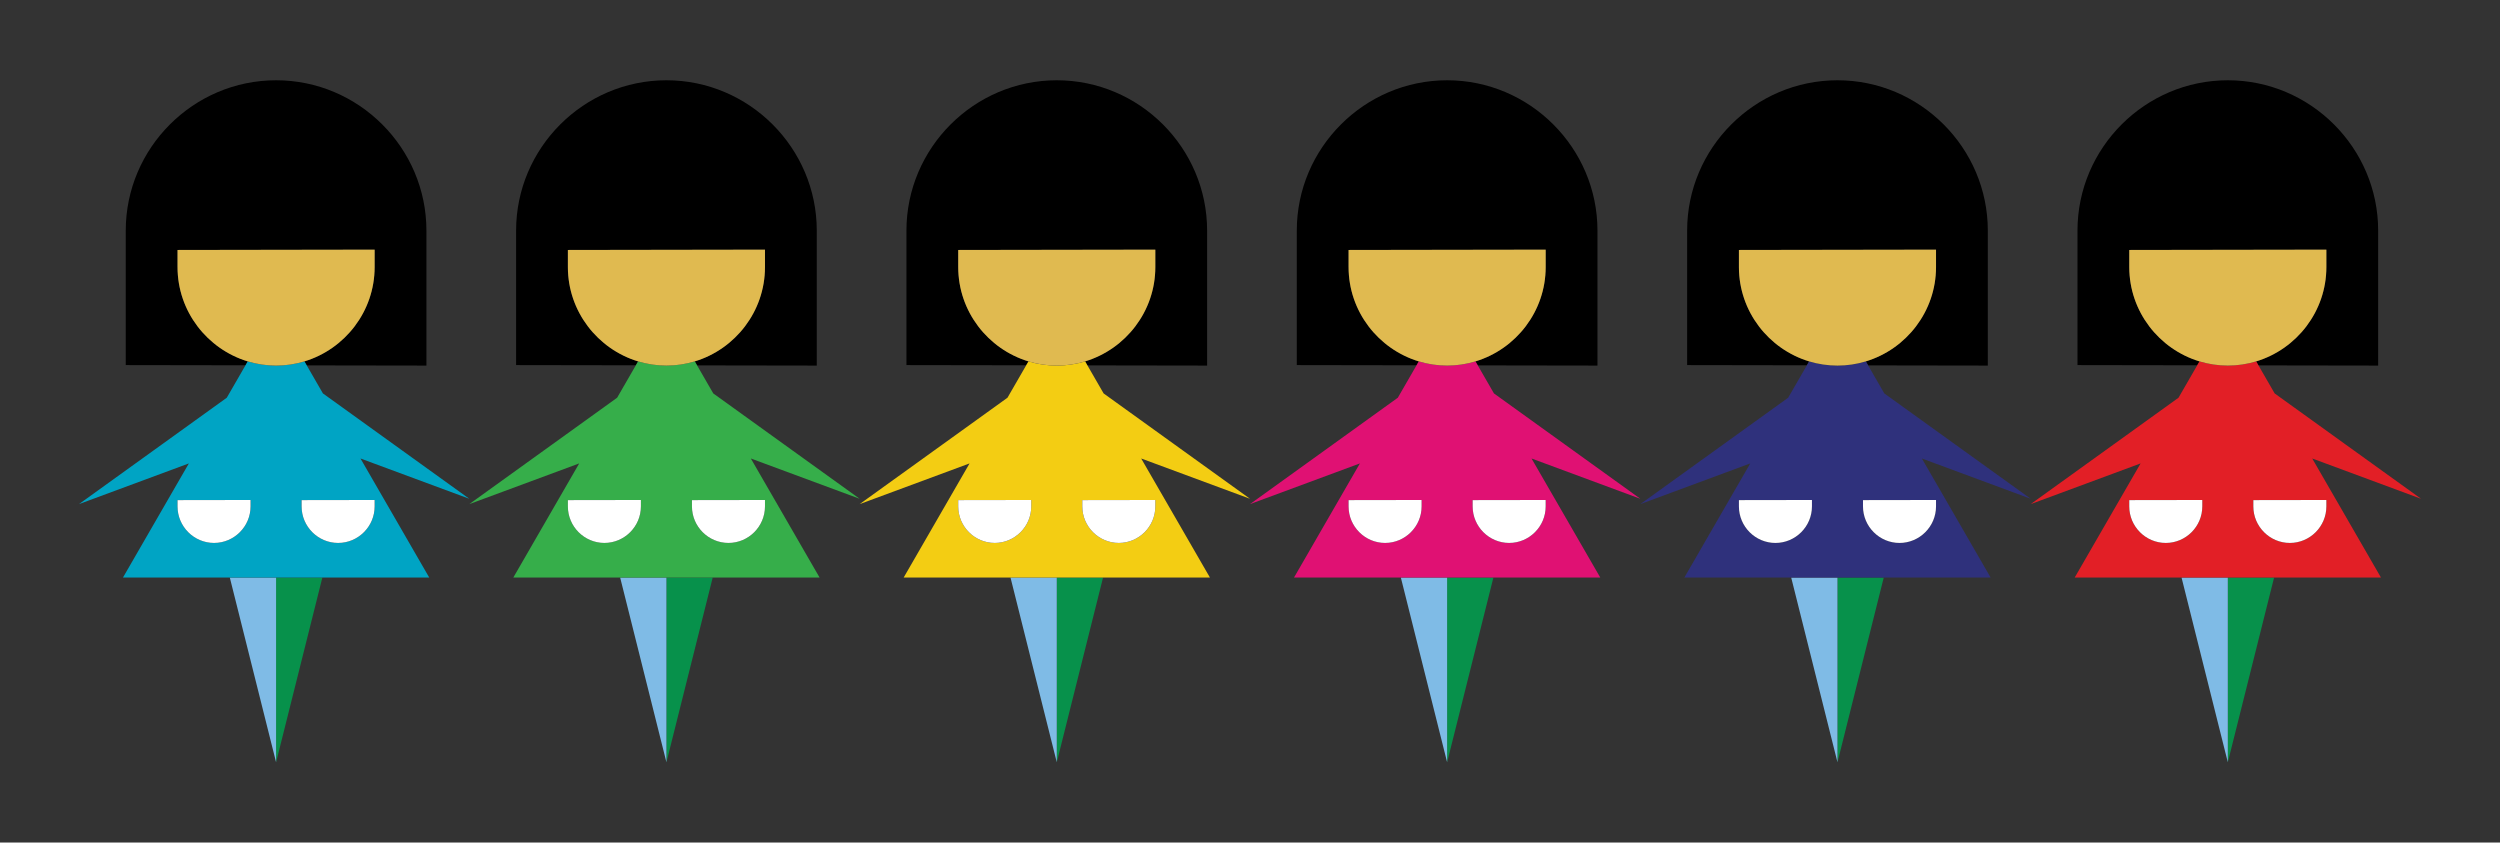 <?xml version="1.0" encoding="utf-8"?>
<!-- Generator: Adobe Illustrator 16.0.0, SVG Export Plug-In . SVG Version: 6.00 Build 0)  -->
<!DOCTYPE svg PUBLIC "-//W3C//DTD SVG 1.1//EN" "http://www.w3.org/Graphics/SVG/1.1/DTD/svg11.dtd">
<svg version="1.1" xmlns="http://www.w3.org/2000/svg" xmlns:xlink="http://www.w3.org/1999/xlink" x="0px" y="0px"
	 width="940.276px" height="316.898px" viewBox="0 0 940.276 316.898" enable-background="new 0 0 940.276 316.898"
	 xml:space="preserve">
<rect x="0" y="0" width="940.276" height="316.898" fill="#333333" stroke="none"/>
<symbol  id="New_Symbol" viewBox="-191.247 -31.876 573.741 63.753">
	<g>
		<polygon fill="#2F317C" points="-159.373,31.874 -191.247,-0.001 -159.373,0 		"/>
		<polygon fill="#00A4C4" points="-159.373,-31.876 -127.498,-0.001 -159.373,0 		"/>
		<polygon fill="#36AE4A" points="-159.373,0 -191.247,-0.001 -159.373,-31.876 		"/>
		<polygon fill="#F3CD13" points="-127.498,-0.001 -159.373,31.874 -159.373,0 		"/>
	</g>
	<g>
		<polygon fill="#F3CD13" points="-95.623,31.874 -127.498,-0.001 -95.623,0 		"/>
		<polygon fill="#36AE4A" points="-95.623,-31.876 -63.749,-0.001 -95.623,0 		"/>
		<polygon fill="#2F317C" points="-95.623,0 -127.498,-0.001 -95.623,-31.876 		"/>
		<polygon fill="#00A4C4" points="-63.749,-0.001 -95.623,31.874 -95.623,0 		"/>
	</g>
	<g>
		<polygon fill="#2F317C" points="95.624,31.875 63.749,0 95.624,0.001 		"/>
		<polygon fill="#00A4C4" points="95.624,-31.875 127.498,0 95.624,0.001 		"/>
		<polygon fill="#36AE4A" points="95.624,0.001 63.749,0 95.624,-31.875 		"/>
		<polygon fill="#F3CD13" points="127.498,0 95.624,31.875 95.624,0.001 		"/>
	</g>
	<g>
		<polygon fill="#2F317C" points="350.62,31.877 318.745,0.002 350.62,0.003 		"/>
		<polygon fill="#00A4C4" points="350.62,-31.873 382.494,0.002 350.62,0.003 		"/>
		<polygon fill="#36AE4A" points="350.62,0.003 318.745,0.002 350.62,-31.873 		"/>
		<polygon fill="#F3CD13" points="382.494,0.002 350.62,31.877 350.62,0.003 		"/>
	</g>
	<g>
		<polygon fill="#00A4C4" points="-31.874,31.874 -63.749,-0.001 -31.874,0 		"/>
		<polygon fill="#2F317C" points="-31.874,-31.876 0,-0.001 -31.874,0 		"/>
		<polygon fill="#F3CD13" points="-31.874,0 -63.749,-0.001 -31.874,-31.876 		"/>
		<polygon fill="#36AE4A" points="0,-0.001 -31.874,31.874 -31.874,0 		"/>
	</g>
	<g>
		<polygon fill="#00A4C4" points="223.122,31.874 191.247,-0.001 223.122,0 		"/>
		<polygon fill="#2F317C" points="223.123,-31.876 254.997,-0.001 223.122,0 		"/>
		<polygon fill="#F3CD13" points="223.122,0 191.247,-0.001 223.123,-31.876 		"/>
		<polygon fill="#36AE4A" points="254.997,-0.001 223.122,31.874 223.122,0 		"/>
	</g>
	<g>
		<polygon fill="#36AE4A" points="31.875,31.874 0,-0.001 31.875,0 		"/>
		<polygon fill="#F3CD13" points="31.875,-31.876 63.749,-0.001 31.875,0 		"/>
		<polygon fill="#00A4C4" points="31.875,0 0,-0.001 31.875,-31.876 		"/>
		<polygon fill="#2F317C" points="63.749,-0.001 31.875,31.874 31.875,0 		"/>
	</g>
	<g>
		<polygon fill="#36AE4A" points="286.871,31.874 254.997,-0.001 286.871,0 		"/>
		<polygon fill="#F3CD13" points="286.872,-31.876 318.745,-0.001 286.871,0 		"/>
		<polygon fill="#00A4C4" points="286.871,0 254.997,-0.001 286.872,-31.876 		"/>
		<polygon fill="#2F317C" points="318.745,-0.001 286.871,31.874 286.871,0 		"/>
	</g>
	<g>
		<polygon fill="#F3CD13" points="159.373,31.876 127.498,0.001 159.373,0.002 		"/>
		<polygon fill="#36AE4A" points="159.373,-31.874 191.247,0.001 159.373,0.002 		"/>
		<polygon fill="#2F317C" points="159.373,0.002 127.498,0.001 159.373,-31.874 		"/>
		<polygon fill="#00A4C4" points="191.247,0.001 159.373,31.876 159.373,0.002 		"/>
	</g>
</symbol>
<g id="_x31__1_">
</g>
<g id="_x32__1_">
</g>
<g id="_x33__1_">
</g>
<g id="_x31_">
</g>
<g id="有灵且美">
	<g id="bright_x26_beautiful" display="none">
	</g>
</g>
<g id="_x32_">
</g>
<g id="_x32_-0">
	<g id="kite">
	</g>
</g>
<g id="_x32_-1" display="none">
	<g id="kite_snap_1_" display="inline">
	</g>
</g>
<g id="_x33_">
	<g id="accidents">
	</g>
	<g id="child_labor">
	</g>
	<g id="prosititution">
	</g>
	<g id="dropout">
	</g>
	<g id="loneliness">
	</g>
	<g id="hand">
		<g id="Layer_19">
		</g>
	</g>
</g>
<g id="_x34_">
	<g id="Layer_23">
	</g>
	<g id="pulsera">
	</g>
</g>
<g id="nav">
</g>
<g id="_x35_">
	<g id="friends">
	</g>
</g>
<g id="_x36_">
	<g id="others" display="none">
	</g>
</g>
<g id="artboard-2">
</g>
<g id="artboard-3">
</g>
<g id="artboard-3_1_">
	<g>
		<g>
			<polygon fill="#07914B" points="103.84,286.707 116.332,236.83 121.245,217.213 103.84,217.213 			"/>
			<polygon fill="#7FBBE6" points="103.839,217.213 86.432,217.213 91.346,236.83 103.84,286.707 103.84,217.213 			"/>
			<path d="M66.772,100.434v-6.42l74.133-0.12v6.54c0,16.684-11.175,30.88-26.407,35.487l0.869,1.506l45.016,0.073V86.735
				c0-31.099-25.444-56.544-56.543-56.544c-31.102,0-56.544,25.447-56.544,56.544v50.581l45.036,0.073l0.848-1.469
				C77.946,131.313,66.772,117.117,66.772,100.434z"/>
			<path fill="#00A4C4" d="M135.582,172.439l40.93,15.159l-28.151-20.26l-26.904-19.366l-6.089-10.546l-0.869-1.506
				c-3.38,1.022-6.957,1.579-10.659,1.579s-7.279-0.557-10.659-1.579l-0.848,1.469l-7.041,12.195l-27.442,19.754l-28.151,20.26
				l41.33-15.308l-24.782,42.922h40.187h17.407h0.001h17.405h40.188L135.582,172.439z M94.24,190.475
				c0,7.553-6.18,13.733-13.733,13.733s-13.733-6.181-13.733-13.733v-2.379l27.467-0.044V190.475z M127.172,204.208
				c-7.554,0-13.733-6.181-13.733-13.733v-2.379l27.467-0.044v2.423C140.905,198.027,134.726,204.208,127.172,204.208z"/>
			<path fill="#E0BA50" d="M140.905,100.434v-6.54l-74.133,0.12v6.42c0,16.684,11.174,30.88,26.407,35.487
				c3.38,1.022,6.957,1.579,10.659,1.579s7.279-0.557,10.659-1.579C129.73,131.313,140.905,117.117,140.905,100.434z"/>
			<path fill="#FFFFFF" d="M66.773,188.096v2.379c0,7.553,6.18,13.733,13.733,13.733s13.733-6.181,13.733-13.733v-2.423
				L66.773,188.096z"/>
			<path fill="#FFFFFF" d="M113.438,188.096v2.379c0,7.553,6.18,13.733,13.733,13.733s13.733-6.181,13.733-13.733v-2.423
				L113.438,188.096z"/>
		</g>
		<g>
			<polygon fill="#07914B" points="250.653,286.707 263.146,236.83 268.059,217.213 250.653,217.213 			"/>
			<polygon fill="#7FBBE6" points="250.652,217.213 233.245,217.213 238.159,236.83 250.653,286.707 250.653,217.213 			"/>
			<path d="M213.586,100.434v-6.42l74.133-0.12v6.54c0,16.684-11.175,30.88-26.407,35.487l0.869,1.506l45.016,0.073V86.735
				c0-31.099-25.444-56.544-56.543-56.544c-31.102,0-56.544,25.447-56.544,56.544v50.581l45.036,0.073l0.848-1.469
				C224.76,131.313,213.586,117.117,213.586,100.434z"/>
			<path fill="#36AE4A" d="M282.396,172.439l40.93,15.159l-28.151-20.26l-26.904-19.366l-6.089-10.546l-0.869-1.506
				c-3.38,1.022-6.957,1.579-10.659,1.579s-7.279-0.557-10.659-1.579l-0.848,1.469l-7.041,12.195l-27.442,19.754l-28.151,20.26
				l41.33-15.308l-24.782,42.922h40.187h17.407h0.001h17.405h40.188L282.396,172.439z M241.054,190.475
				c0,7.553-6.18,13.733-13.733,13.733s-13.733-6.181-13.733-13.733v-2.379l27.467-0.044V190.475z M273.985,204.208
				c-7.554,0-13.733-6.181-13.733-13.733v-2.379l27.467-0.044v2.423C287.719,198.027,281.539,204.208,273.985,204.208z"/>
			<path fill="#E0BA50" d="M287.719,100.434v-6.54l-74.133,0.12v6.42c0,16.684,11.174,30.88,26.407,35.487
				c3.38,1.022,6.957,1.579,10.659,1.579s7.279-0.557,10.659-1.579C276.544,131.313,287.719,117.117,287.719,100.434z"/>
			<path fill="#FFFFFF" d="M213.587,188.096v2.379c0,7.553,6.18,13.733,13.733,13.733s13.733-6.181,13.733-13.733v-2.423
				L213.587,188.096z"/>
			<path fill="#FFFFFF" d="M260.252,188.096v2.379c0,7.553,6.18,13.733,13.733,13.733s13.733-6.181,13.733-13.733v-2.423
				L260.252,188.096z"/>
		</g>
		<g>
			<polygon fill="#07914B" points="397.467,286.707 409.959,236.83 414.872,217.213 397.467,217.213 			"/>
			<polygon fill="#7FBBE6" points="397.466,217.213 380.059,217.213 384.973,236.83 397.467,286.707 397.467,217.213 			"/>
			<path d="M360.399,100.434v-6.42l74.133-0.12v6.54c0,16.684-11.175,30.88-26.407,35.487l0.869,1.506l45.016,0.073V86.735
				c0-31.099-25.444-56.544-56.543-56.544c-31.102,0-56.544,25.447-56.544,56.544v50.581l45.036,0.073l0.848-1.469
				C371.573,131.313,360.399,117.117,360.399,100.434z"/>
			<path fill="#F3CD13" d="M429.209,172.439l40.93,15.159l-28.151-20.26l-26.904-19.366l-6.089-10.546l-0.869-1.506
				c-3.38,1.022-6.957,1.579-10.659,1.579s-7.279-0.557-10.659-1.579l-0.848,1.469l-7.041,12.195l-27.442,19.754l-28.151,20.26
				l41.33-15.308l-24.782,42.922h40.187h17.407h0.001h17.405h40.188L429.209,172.439z M387.867,190.475
				c0,7.553-6.18,13.733-13.733,13.733s-13.733-6.181-13.733-13.733v-2.379l27.467-0.044V190.475z M420.799,204.208
				c-7.554,0-13.733-6.181-13.733-13.733v-2.379l27.467-0.044v2.423C434.532,198.027,428.353,204.208,420.799,204.208z"/>
			<path fill="#E0BA50" d="M434.532,100.434v-6.54l-74.133,0.12v6.42c0,16.684,11.174,30.88,26.407,35.487
				c3.38,1.022,6.957,1.579,10.659,1.579s7.279-0.557,10.659-1.579C423.357,131.313,434.532,117.117,434.532,100.434z"/>
			<path fill="#FFFFFF" d="M360.4,188.096v2.379c0,7.553,6.18,13.733,13.733,13.733s13.733-6.181,13.733-13.733v-2.423
				L360.4,188.096z"/>
			<path fill="#FFFFFF" d="M407.065,188.096v2.379c0,7.553,6.18,13.733,13.733,13.733s13.733-6.181,13.733-13.733v-2.423
				L407.065,188.096z"/>
		</g>
		<g>
			<polygon fill="#07914B" points="544.28,286.707 556.772,236.83 561.686,217.213 544.28,217.213 			"/>
			<polygon fill="#7FBBE6" points="544.279,217.213 526.872,217.213 531.786,236.83 544.28,286.707 544.28,217.213 			"/>
			<path d="M507.213,100.434v-6.42l74.133-0.12v6.54c0,16.684-11.175,30.88-26.407,35.487l0.869,1.506l45.016,0.073V86.735
				c0-31.099-25.444-56.544-56.543-56.544c-31.102,0-56.544,25.447-56.544,56.544v50.581l45.036,0.073l0.848-1.469
				C518.387,131.313,507.213,117.117,507.213,100.434z"/>
			<path fill="#E01173" d="M576.022,172.439l40.93,15.159l-28.151-20.26l-26.904-19.366l-6.089-10.546l-0.869-1.506
				c-3.38,1.022-6.957,1.579-10.659,1.579s-7.279-0.557-10.659-1.579l-0.848,1.469l-7.041,12.195l-27.442,19.754l-28.151,20.26
				l41.33-15.308l-24.782,42.922h40.187h17.407h0.001h17.405h40.188L576.022,172.439z M534.681,190.475
				c0,7.553-6.18,13.733-13.733,13.733s-13.733-6.181-13.733-13.733v-2.379l27.467-0.044V190.475z M567.612,204.208
				c-7.554,0-13.733-6.181-13.733-13.733v-2.379l27.467-0.044v2.423C581.346,198.027,575.166,204.208,567.612,204.208z"/>
			<path fill="#E0BA50" d="M581.346,100.434v-6.54l-74.133,0.12v6.42c0,16.684,11.174,30.88,26.407,35.487
				c3.38,1.022,6.957,1.579,10.659,1.579s7.279-0.557,10.659-1.579C570.171,131.313,581.346,117.117,581.346,100.434z"/>
			<path fill="#FFFFFF" d="M507.214,188.096v2.379c0,7.553,6.18,13.733,13.733,13.733s13.733-6.181,13.733-13.733v-2.423
				L507.214,188.096z"/>
			<path fill="#FFFFFF" d="M553.879,188.096v2.379c0,7.553,6.18,13.733,13.733,13.733s13.733-6.181,13.733-13.733v-2.423
				L553.879,188.096z"/>
		</g>
		<g>
			<polygon fill="#07914B" points="691.094,286.707 703.586,236.83 708.499,217.213 691.094,217.213 			"/>
			<polygon fill="#7FBBE6" points="691.093,217.213 673.686,217.213 678.6,236.83 691.094,286.707 691.094,217.213 			"/>
			<path d="M654.026,100.434v-6.42l74.133-0.12v6.54c0,16.684-11.175,30.88-26.407,35.487l0.869,1.506l45.016,0.073V86.735
				c0-31.099-25.444-56.544-56.543-56.544c-31.102,0-56.544,25.447-56.544,56.544v50.581l45.036,0.073l0.848-1.469
				C665.2,131.313,654.026,117.117,654.026,100.434z"/>
			<path fill="#2F317C" d="M722.836,172.439l40.93,15.159l-28.151-20.26l-26.904-19.366l-6.089-10.546l-0.869-1.506
				c-3.38,1.022-6.957,1.579-10.659,1.579s-7.279-0.557-10.659-1.579l-0.848,1.469l-7.041,12.195l-27.442,19.754l-28.151,20.26
				l41.33-15.308l-24.782,42.922h40.187h17.407h0.001h17.405h40.188L722.836,172.439z M681.494,190.475
				c0,7.553-6.18,13.733-13.733,13.733s-13.733-6.181-13.733-13.733v-2.379l27.467-0.044V190.475z M714.426,204.208
				c-7.554,0-13.733-6.181-13.733-13.733v-2.379l27.467-0.044v2.423C728.159,198.027,721.979,204.208,714.426,204.208z"/>
			<path fill="#E0BA50" d="M728.159,100.434v-6.54l-74.133,0.12v6.42c0,16.684,11.174,30.88,26.407,35.487
				c3.38,1.022,6.957,1.579,10.659,1.579s7.279-0.557,10.659-1.579C716.984,131.313,728.159,117.117,728.159,100.434z"/>
			<path fill="#FFFFFF" d="M654.027,188.096v2.379c0,7.553,6.18,13.733,13.733,13.733s13.733-6.181,13.733-13.733v-2.423
				L654.027,188.096z"/>
			<path fill="#FFFFFF" d="M700.692,188.096v2.379c0,7.553,6.18,13.733,13.733,13.733s13.733-6.181,13.733-13.733v-2.423
				L700.692,188.096z"/>
		</g>
		<g>
			<polygon fill="#07914B" points="837.907,286.707 850.399,236.83 855.312,217.213 837.907,217.213 			"/>
			<polygon fill="#7FBBE6" points="837.906,217.213 820.499,217.213 825.413,236.83 837.907,286.707 837.907,217.213 			"/>
			<path d="M800.84,100.434v-6.42l74.133-0.12v6.54c0,16.684-11.175,30.88-26.407,35.487l0.869,1.506l45.016,0.073V86.735
				c0-31.099-25.444-56.544-56.543-56.544c-31.102,0-56.544,25.447-56.544,56.544v50.581l45.036,0.073l0.848-1.469
				C812.014,131.313,800.84,117.117,800.84,100.434z"/>
			<path fill="#E21F26" d="M869.649,172.439l40.93,15.159l-28.151-20.26l-26.904-19.366l-6.089-10.546l-0.869-1.506
				c-3.38,1.022-6.957,1.579-10.659,1.579s-7.279-0.557-10.659-1.579l-0.848,1.469l-7.041,12.195l-27.442,19.754l-28.151,20.26
				l41.33-15.308l-24.782,42.922h40.187h17.407h0.001h17.405H895.5L869.649,172.439z M828.308,190.475
				c0,7.553-6.18,13.733-13.733,13.733s-13.733-6.181-13.733-13.733v-2.379l27.467-0.044V190.475z M861.239,204.208
				c-7.554,0-13.733-6.181-13.733-13.733v-2.379l27.467-0.044v2.423C874.973,198.027,868.793,204.208,861.239,204.208z"/>
			<path fill="#E0BA50" d="M874.973,100.434v-6.54l-74.133,0.12v6.42c0,16.684,11.174,30.88,26.407,35.487
				c3.38,1.022,6.957,1.579,10.659,1.579s7.279-0.557,10.659-1.579C863.798,131.313,874.973,117.117,874.973,100.434z"/>
			<path fill="#FFFFFF" d="M800.841,188.096v2.379c0,7.553,6.18,13.733,13.733,13.733s13.733-6.181,13.733-13.733v-2.423
				L800.841,188.096z"/>
			<path fill="#FFFFFF" d="M847.506,188.096v2.379c0,7.553,6.18,13.733,13.733,13.733s13.733-6.181,13.733-13.733v-2.423
				L847.506,188.096z"/>
		</g>
	</g>
</g>
<g id="Layer_31">
</g>
</svg>
